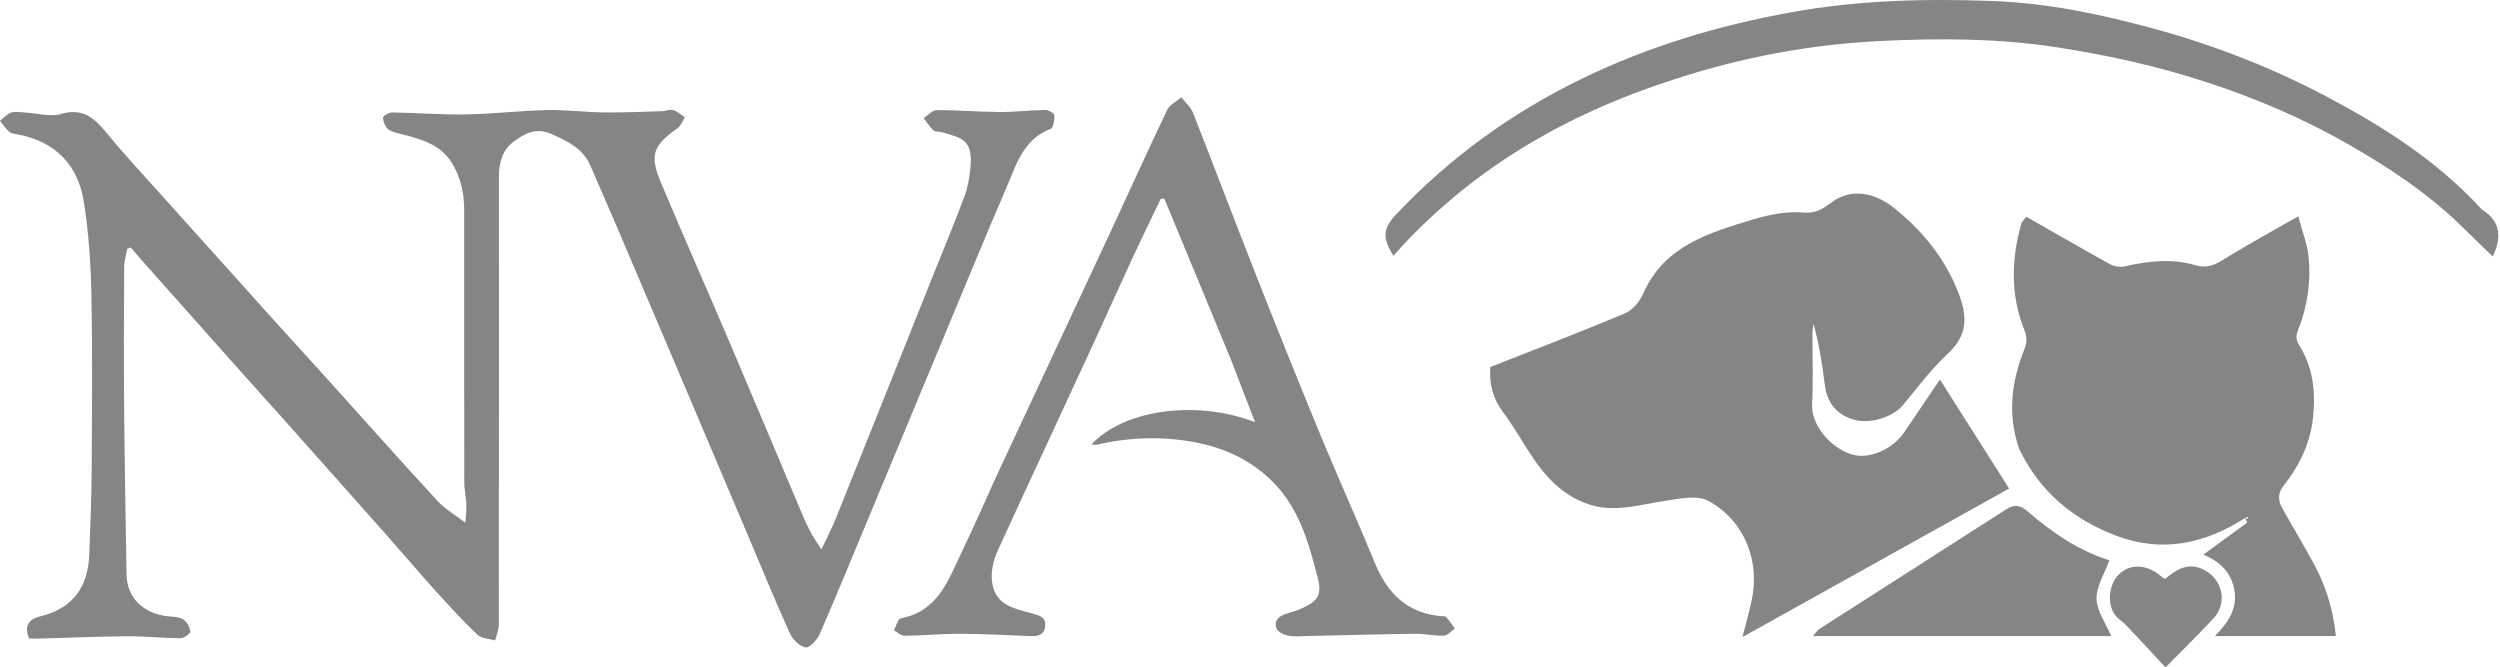 <svg width="221" height="59" viewBox="0 0 221 59" fill="none" xmlns="http://www.w3.org/2000/svg">
<path d="M71.751 47.213C71.989 47.619 72.204 47.947 72.615 48.57C73.114 47.503 73.548 46.677 73.894 45.816C76.817 38.536 79.723 31.251 82.635 23.967C83.516 21.764 84.44 19.576 85.261 17.351C85.567 16.521 85.714 15.61 85.794 14.724C86.016 12.264 84.901 12.183 83.246 11.682C83.008 11.61 82.674 11.678 82.521 11.535C82.184 11.22 81.935 10.812 81.651 10.441C82.037 10.194 82.422 9.736 82.808 9.734C84.661 9.728 86.514 9.891 88.368 9.902C89.708 9.91 91.049 9.742 92.39 9.723C92.675 9.719 93.197 10.005 93.206 10.178C93.227 10.591 93.116 11.299 92.868 11.394C90.402 12.34 89.805 14.656 88.915 16.713C87.03 21.074 85.233 25.473 83.405 29.858C81.273 34.974 79.147 40.092 77.017 45.208C75.509 48.83 74.025 52.462 72.46 56.059C72.239 56.568 71.541 57.303 71.208 57.234C70.67 57.123 70.062 56.517 69.816 55.971C68.512 53.084 67.312 50.15 66.076 47.232C64.278 42.989 62.481 38.745 60.68 34.503C58.667 29.763 56.655 25.023 54.634 20.286C53.828 18.397 53.001 16.518 52.184 14.634C51.525 13.113 50.19 12.5 48.771 11.854C47.393 11.227 46.373 11.813 45.416 12.509C44.434 13.222 44.105 14.368 44.105 15.587C44.108 28.792 44.111 41.996 44.093 55.201C44.093 55.671 43.886 56.141 43.776 56.611C43.246 56.455 42.57 56.453 42.213 56.115C40.921 54.889 39.711 53.571 38.516 52.247C37.01 50.578 35.557 48.862 34.066 47.179C31.153 43.891 28.232 40.611 25.31 37.331C24.005 35.867 22.686 34.415 21.38 32.951C18.433 29.645 15.489 26.336 12.546 23.026C12.211 22.648 11.888 22.259 11.559 21.875C11.454 21.917 11.348 21.958 11.243 21.999C11.15 22.538 10.98 23.077 10.977 23.616C10.955 27.713 10.937 31.81 10.972 35.906C11.015 40.869 11.108 45.83 11.186 50.792C11.217 52.81 12.639 54.236 14.822 54.477C15.286 54.528 15.816 54.519 16.184 54.748C16.512 54.953 16.775 55.433 16.83 55.824C16.852 55.988 16.263 56.419 15.953 56.417C14.392 56.411 12.832 56.234 11.272 56.245C8.724 56.261 6.176 56.377 3.628 56.447C3.269 56.457 2.91 56.449 2.573 56.449C2.104 55.298 2.553 54.727 3.575 54.48C6.44 53.788 7.785 51.886 7.892 49.025C7.984 46.551 8.086 44.077 8.102 41.602C8.134 36.444 8.184 31.285 8.082 26.13C8.027 23.351 7.848 20.549 7.406 17.809C6.889 14.604 4.925 12.541 1.641 11.896C1.361 11.841 1.025 11.826 0.825 11.66C0.502 11.392 0.27 11.015 0 10.684C0.318 10.432 0.601 10.082 0.963 9.956C1.321 9.832 1.758 9.919 2.159 9.94C3.244 9.997 4.413 10.359 5.395 10.073C7.383 9.492 8.396 10.498 9.496 11.835C11.132 13.823 12.895 15.707 14.615 17.626C17.84 21.223 21.069 24.816 24.302 28.405C25.787 30.052 27.291 31.681 28.776 33.328C32.06 36.969 35.313 40.64 38.638 44.243C39.371 45.037 40.354 45.599 41.222 46.268C41.181 46.4 41.141 46.533 41.1 46.666C41.146 45.996 41.237 45.326 41.226 44.657C41.214 43.974 41.044 43.293 41.043 42.611C41.03 34.6 41.033 26.59 41.036 18.579C41.036 17.109 40.743 15.728 39.975 14.448C38.985 12.797 37.327 12.333 35.637 11.893C35.188 11.776 34.681 11.704 34.331 11.44C34.053 11.231 33.879 10.765 33.856 10.401C33.847 10.257 34.376 9.937 34.656 9.941C36.839 9.973 39.023 10.15 41.204 10.114C43.594 10.073 45.98 9.786 48.37 9.732C50.035 9.695 51.705 9.92 53.373 9.939C55.099 9.959 56.826 9.879 58.553 9.829C58.873 9.82 59.224 9.641 59.502 9.729C59.881 9.847 60.203 10.146 60.549 10.367C60.337 10.695 60.197 11.126 59.901 11.334C57.726 12.858 57.399 13.693 58.431 16.152C60.412 20.869 62.487 25.546 64.493 30.253C66.723 35.488 68.918 40.738 71.135 45.978C71.303 46.377 71.53 46.75 71.751 47.213Z" fill="#858585"/>
<path d="M163.137 51.246C160.114 52.933 157.159 54.575 154.035 56.312C154.33 55.154 154.605 54.167 154.83 53.169C155.619 49.666 154.257 46.059 151.046 44.291C150.02 43.726 148.376 44.093 147.055 44.296C144.901 44.627 142.778 45.299 140.591 44.628C137.72 43.747 136.1 41.496 134.625 39.09C134.053 38.155 133.458 37.23 132.809 36.347C132.018 35.273 131.623 33.989 131.741 32.447C135.697 30.886 139.688 29.363 143.624 27.71C144.294 27.429 144.937 26.679 145.238 25.991C147.108 21.71 151.087 20.576 154.992 19.393C156.421 18.96 157.992 18.657 159.454 18.788C160.615 18.892 161.202 18.392 161.98 17.838C163.621 16.67 165.657 16.929 167.545 18.468C170.025 20.489 171.993 22.922 173.138 25.924C173.876 27.858 174.034 29.553 172.202 31.248C170.722 32.617 169.503 34.272 168.205 35.831C167.316 36.901 165.232 37.53 163.815 37.081C162.272 36.592 161.495 35.559 161.3 33.928C161.089 32.157 160.795 30.397 160.315 28.615C160.282 28.899 160.221 29.183 160.22 29.467C160.212 31.552 160.302 33.641 160.188 35.719C160.094 37.449 161.654 39.486 163.625 40.149C165.17 40.669 167.303 39.744 168.347 38.194C169.37 36.675 170.397 35.158 171.488 33.544C173.562 36.813 175.56 39.962 177.606 43.187C172.772 45.877 167.989 48.539 163.137 51.246Z" fill="#858585"/>
<path d="M178.486 39.659C177.441 36.606 177.823 33.7 178.958 30.865C179.21 30.236 179.184 29.751 178.948 29.157C177.714 26.053 177.789 22.901 178.696 19.735C178.732 19.608 178.865 19.508 179.135 19.163C181.579 20.557 184.031 21.976 186.509 23.348C186.86 23.542 187.368 23.644 187.751 23.558C189.854 23.087 191.946 22.824 194.063 23.442C194.853 23.672 195.531 23.565 196.28 23.102C198.454 21.759 200.7 20.532 203.166 19.117C203.52 20.455 203.96 21.555 204.078 22.689C204.308 24.907 203.975 27.09 203.154 29.176C202.963 29.662 202.92 29.997 203.252 30.524C204.471 32.46 204.712 34.619 204.477 36.878C204.238 39.183 203.273 41.157 201.873 42.934C201.324 43.631 201.383 44.264 201.757 44.935C202.652 46.54 203.602 48.114 204.485 49.725C205.565 51.697 206.251 53.804 206.49 56.229C204.738 56.229 203.003 56.229 201.269 56.229C199.552 56.229 197.836 56.229 195.801 56.229C197.021 54.998 197.787 53.769 197.524 52.189C197.257 50.58 196.203 49.619 194.776 49.026C196.102 48.059 197.379 47.129 198.655 46.198C198.595 46.06 198.535 45.923 198.475 45.785C194.913 48.074 191.133 48.879 187.144 47.385C183.32 45.952 180.317 43.502 178.486 39.659ZM198.564 45.7C198.565 45.754 198.566 45.809 198.567 45.863C198.629 45.856 198.691 45.849 198.753 45.842C198.727 45.764 198.701 45.686 198.564 45.7Z" fill="#858585"/>
<path d="M108.792 31.731C106.81 26.957 104.868 22.258 102.926 17.559C102.821 17.567 102.716 17.574 102.61 17.582C101.791 19.289 100.954 20.988 100.158 22.706C98.991 25.225 97.865 27.763 96.701 30.283C93.873 36.409 91.016 42.522 88.207 48.657C87.32 50.595 87.529 52.489 88.784 53.331C89.498 53.81 90.425 53.995 91.277 54.24C91.908 54.422 92.513 54.559 92.385 55.41C92.27 56.172 91.713 56.256 91.08 56.231C89.008 56.152 86.936 56.033 84.863 56.026C83.229 56.02 81.595 56.184 79.961 56.204C79.649 56.208 79.334 55.892 79.02 55.724C79.224 55.353 79.376 54.704 79.641 54.655C82.975 54.028 83.856 51.193 85.068 48.691C86.278 46.192 87.365 43.634 88.537 41.117C91.736 34.248 94.958 27.39 98.159 20.523C99.834 16.927 101.46 13.308 103.173 9.73C103.397 9.262 104.001 8.976 104.43 8.605C104.78 9.056 105.258 9.457 105.459 9.966C107.344 14.746 109.155 19.555 111.04 24.335C112.914 29.089 114.817 33.832 116.767 38.555C118.319 42.315 120.005 46.02 121.547 49.784C122.649 52.473 124.416 54.214 127.416 54.47C127.561 54.482 127.764 54.458 127.836 54.54C128.115 54.859 128.351 55.215 128.603 55.556C128.288 55.78 127.98 56.181 127.657 56.192C126.795 56.222 125.926 56.015 125.062 56.026C121.928 56.065 118.795 56.156 115.662 56.223C115.077 56.235 114.477 56.305 113.911 56.201C113.521 56.129 112.98 55.883 112.854 55.574C112.596 54.938 112.989 54.481 113.647 54.278C114.128 54.13 114.617 53.993 115.073 53.786C116.454 53.161 116.872 52.615 116.503 51.153C115.681 47.899 114.791 44.669 112.155 42.249C110.327 40.569 108.19 39.607 105.831 39.135C102.869 38.542 99.889 38.637 96.936 39.312C96.801 39.343 96.649 39.297 96.485 39.285C99.342 36.215 105.733 35.308 110.946 37.319C110.208 35.394 109.52 33.6 108.792 31.731Z" fill="#858585"/>
<path d="M148.069 6.992C138.38 10.089 129.935 15.005 123.173 22.608C122.165 20.957 122.243 20.194 123.474 18.893C128.191 13.906 133.678 9.953 139.831 6.961C145.71 4.103 151.91 2.245 158.361 1.081C164.28 0.012 170.229 -0.135 176.183 0.09C181.025 0.273 185.784 1.272 190.464 2.552C195.784 4.008 200.902 6.009 205.772 8.592C210.691 11.2 215.363 14.178 219.194 18.304C219.269 18.385 219.338 18.477 219.428 18.535C221.036 19.566 221.189 20.952 220.353 22.675C219.444 21.79 218.55 20.924 217.662 20.053C214.662 17.113 211.199 14.821 207.57 12.742C203.595 10.465 199.407 8.687 195.066 7.265C190.702 5.835 186.241 4.855 181.692 4.161C176.574 3.381 171.436 3.375 166.324 3.619C160.147 3.914 154.059 5.035 148.069 6.992Z" fill="#858585"/>
<path d="M179.969 56.229C173.41 56.229 166.96 56.229 160.259 56.229C160.577 55.877 160.683 55.696 160.84 55.595C166.331 52.074 171.829 48.563 177.321 45.043C178 44.608 178.501 44.569 179.207 45.18C181.417 47.093 183.83 48.722 186.473 49.531C186.045 50.713 185.312 51.83 185.334 52.931C185.356 54.01 186.145 55.073 186.633 56.229C184.559 56.229 182.319 56.229 179.969 56.229Z" fill="#858585"/>
<path d="M188.803 56.174C188.309 55.679 187.918 55.173 187.421 54.812C186.172 53.907 186.353 51.908 187.134 50.969C188.129 49.775 189.76 49.806 191.082 50.977C191.16 51.047 191.261 51.092 191.395 51.175C192.429 50.32 193.499 49.63 194.917 50.419C196.502 51.3 196.919 53.317 195.677 54.659C194.361 56.08 192.971 57.432 191.43 59C190.529 58.029 189.693 57.129 188.803 56.174Z" fill="#858585"/>
</svg>

